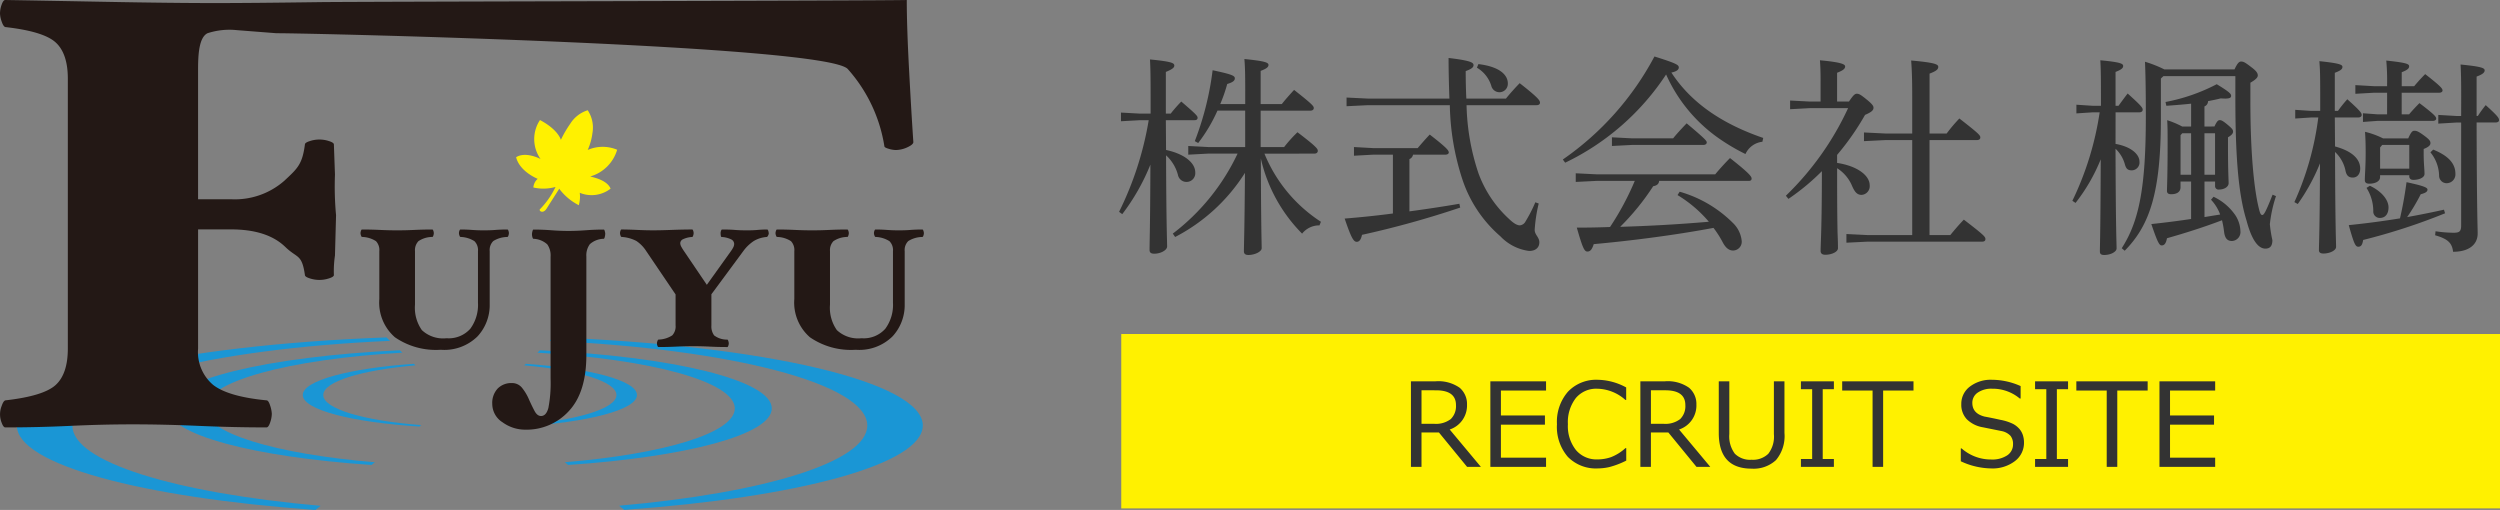 <svg xmlns="http://www.w3.org/2000/svg" width="301" height="61.397" viewBox="0 0 301 61.397">
  <rect x="0" y="0" width="301" height="61.397" fill="#808080" stroke="none"/>
  <g id="採用ヘッダーロゴ" transform="translate(-23 -36.787)">
    <g id="グループ_3" data-name="グループ 3" transform="translate(23 36.787)">
      <path id="パス_613" data-name="パス 613" d="M18.456,245.609c0-5.035,16.42-9.236,38.242-10.2l-.43-.415c-25.323.934-44.5,5.333-44.5,10.619,0,4.673,14.978,8.652,35.942,10.159l.628-.5c-17.525-1.546-29.886-5.286-29.886-9.655" transform="translate(-9.737 -194.371)" fill="#1a96d5"/>
      <path id="パス_614" data-name="パス 614" d="M427.822,245.609c0-5.286-19.172-9.685-44.5-10.619l-.429.415c21.822.968,38.242,5.169,38.242,10.2,0,4.369-12.362,8.109-29.886,9.655l.628.5c20.964-1.506,35.941-5.486,35.941-10.159" transform="translate(-316.714 -194.371)" fill="#1a96d5"/>
      <path id="パス_615" data-name="パス 615" d="M398.1,250.97c0,2.957-8.5,5.482-20.463,6.482l.408.327c14.262-.973,24.51-3.654,24.51-6.809,0-3.4-11.908-6.251-27.914-7l-.3.291c13.675.783,23.761,3.492,23.761,6.714" transform="translate(-309.632 -201.796)" fill="#1a96d5"/>
      <path id="パス_616" data-name="パス 616" d="M117,250.97c0,3.155,10.248,5.837,24.509,6.81l.408-.327c-11.968-1-20.463-3.525-20.463-6.482,0-3.222,10.086-5.931,23.762-6.714l-.3-.291c-16.007.753-27.915,3.6-27.915,7" transform="translate(-96.78 -201.796)" fill="#1a96d5"/>
      <path id="パス_617" data-name="パス 617" d="M213.375,257.174c0-1.618,4.6-3,11.1-3.569l-.193-.187c-7.795.549-13.376,2.023-13.376,3.755,0,1.782,5.905,3.29,14.05,3.8l.218-.174c-6.874-.525-11.8-1.95-11.8-3.625" transform="translate(-174.454 -209.616)" fill="#1a96d5"/>
      <path id="パス_618" data-name="パス 618" d="M375.388,257.175c0-1.732-5.581-3.206-13.376-3.755l-.193.187c6.507.566,11.1,1.95,11.1,3.569,0,1.675-4.93,3.1-11.8,3.626l.218.174c8.146-.51,14.051-2.018,14.051-3.8" transform="translate(-298.698 -209.616)" fill="#1a96d5"/>
      <path id="パス_619" data-name="パス 619" d="M268.972,160.3a.979.979,0,0,1-.055.275c-.036.115-.076.173-.12.173a3.29,3.29,0,0,0-1.7.489,1.515,1.515,0,0,0-.436,1.222v6.414a5.541,5.541,0,0,1-1.46,3.839,5.692,5.692,0,0,1-4.445,1.618,8.7,8.7,0,0,1-5.5-1.5,5.531,5.531,0,0,1-1.885-4.613v-5.762a1.556,1.556,0,0,0-.4-1.2,3.215,3.215,0,0,0-1.689-.509c-.044-.013-.084-.074-.12-.183a.863.863,0,0,1-.055-.265.9.9,0,0,1,.055-.285q.054-.163.12-.163,1.068,0,2.157.051t2.092.051q.981,0,2.081-.051t2.146-.051c.043,0,.083.054.12.163a.917.917,0,0,1,.055.285.98.98,0,0,1-.055.275c-.036.115-.076.173-.12.173a3,3,0,0,0-1.678.509,1.572,1.572,0,0,0-.414,1.2v6.455a4.667,4.667,0,0,0,.828,3.054,3.732,3.732,0,0,0,2.964.977,3.475,3.475,0,0,0,2.866-1.14,4.84,4.84,0,0,0,.925-3.136v-6.21a1.51,1.51,0,0,0-.425-1.2,3.316,3.316,0,0,0-1.689-.509c-.044-.013-.084-.074-.12-.183a.74.74,0,0,1,0-.56q.054-.153.12-.153.719,0,1.394.051t1.438.051q.763,0,1.405-.051t1.427-.051q.065,0,.12.163a.917.917,0,0,1,.055.285" transform="translate(-207.701 -132.218)" fill="#231815"/>
      <path id="パス_620" data-name="パス 620" d="M356.475,160.463a1.387,1.387,0,0,1-.054.354c-.036.136-.077.2-.12.2a2.6,2.6,0,0,0-1.667.645,2.257,2.257,0,0,0-.425,1.5V175q0,4.5-2.1,6.75a6.881,6.881,0,0,1-5.241,2.25,4.627,4.627,0,0,1-2.746-.885,2.622,2.622,0,0,1-1.242-2.2,2.536,2.536,0,0,1,.654-1.87,2.3,2.3,0,0,1,1.7-.657,1.539,1.539,0,0,1,1.275.632,5.928,5.928,0,0,1,.8,1.364q.326.733.654,1.352c.218.413.479.619.784.619q.632,0,.893-.985a15.83,15.83,0,0,0,.262-3.514V163.168a2.3,2.3,0,0,0-.4-1.479,2.62,2.62,0,0,0-1.667-.67c-.043,0-.084-.063-.12-.189a1.316,1.316,0,0,1-.054-.367,1.469,1.469,0,0,1,.054-.341c.036-.143.076-.214.12-.214q1.068,0,2.147.082t2.081.082q1,0,2.092-.082t2.157-.082c.043,0,.084.072.12.214a1.486,1.486,0,0,1,.054.341" transform="translate(-283.611 -132.268)" fill="#231815"/>
      <path id="パス_621" data-name="パス 621" d="M449.79,160.3a.661.661,0,0,1-.087.275c-.057.115-.108.173-.152.173a3.577,3.577,0,0,0-1.536.468,4.86,4.86,0,0,0-1.3,1.242l-3.836,5.192v3.747a1.84,1.84,0,0,0,.327,1.2,2.518,2.518,0,0,0,1.591.509c.043,0,.083.058.12.173a.991.991,0,0,1,.054.275.928.928,0,0,1-.054.285q-.055.163-.12.163-1.069,0-2.071-.051t-2-.051q-1,0-2.081.051T436.5,174c-.043,0-.084-.051-.12-.153a.748.748,0,0,1,0-.56c.036-.108.077-.169.12-.183a3.176,3.176,0,0,0,1.667-.509,1.556,1.556,0,0,0,.4-1.2v-3.727l-3.53-5.213a4.168,4.168,0,0,0-1.187-1.222,4.388,4.388,0,0,0-1.8-.489c-.044-.013-.084-.074-.12-.183a.879.879,0,0,1-.055-.265.916.916,0,0,1,.055-.285c.036-.109.076-.163.12-.163q.762,0,1.862.051t1.95.051q.871,0,2.255-.051t2.45-.051c.044,0,.083.051.12.153a.88.88,0,0,1,.054.3.981.981,0,0,1-.054.275c-.037.115-.076.173-.12.173a2.935,2.935,0,0,0-1.111.275.547.547,0,0,0-.327.458.968.968,0,0,0,.13.448,5.58,5.58,0,0,0,.328.53l2.742,4.05,2.9-4.05a3.8,3.8,0,0,0,.283-.458.928.928,0,0,0,.109-.417.624.624,0,0,0-.305-.519,2.935,2.935,0,0,0-1.22-.315c-.044-.013-.072-.074-.087-.183a2.131,2.131,0,0,1-.022-.265.869.869,0,0,1,.055-.3q.054-.153.119-.153.938,0,1.547.051t1.5.051q.676,0,1.243-.051t1.155-.051c.043,0,.084.054.12.163a.92.92,0,0,1,.054.285" transform="translate(-357.227 -132.218)" fill="#231815"/>
      <path id="パス_622" data-name="パス 622" d="M558.033,160.3a.977.977,0,0,1-.056.275c-.036.115-.076.173-.119.173a3.291,3.291,0,0,0-1.7.489,1.512,1.512,0,0,0-.436,1.222v6.414a5.543,5.543,0,0,1-1.46,3.839,5.691,5.691,0,0,1-4.445,1.618,8.7,8.7,0,0,1-5.5-1.5,5.531,5.531,0,0,1-1.885-4.613v-5.762a1.558,1.558,0,0,0-.4-1.2,3.219,3.219,0,0,0-1.689-.509c-.044-.013-.084-.074-.12-.183a.858.858,0,0,1-.056-.265.9.9,0,0,1,.056-.285q.054-.163.12-.163,1.068,0,2.157.051t2.092.051q.98,0,2.081-.051t2.146-.051c.043,0,.083.054.12.163a.935.935,0,0,1,.055.285,1,1,0,0,1-.055.275c-.037.115-.076.173-.12.173a3,3,0,0,0-1.678.509,1.57,1.57,0,0,0-.414,1.2v6.455a4.667,4.667,0,0,0,.828,3.054,3.732,3.732,0,0,0,2.963.977,3.476,3.476,0,0,0,2.867-1.14,4.844,4.844,0,0,0,.925-3.136v-6.21a1.51,1.51,0,0,0-.425-1.2,3.315,3.315,0,0,0-1.688-.509c-.044-.013-.084-.074-.12-.183a.734.734,0,0,1,0-.56c.036-.1.076-.153.12-.153q.718,0,1.394.051t1.439.051q.762,0,1.4-.051t1.427-.051q.066,0,.119.163a.913.913,0,0,1,.056.285" transform="translate(-446.796 -132.218)" fill="#231815"/>
      <path id="パス_623" data-name="パス 623" d="M364.671,86.219A6.822,6.822,0,0,0,367.03,88.2a3.745,3.745,0,0,0,.112-1.495,3.735,3.735,0,0,0,3.715-.5c-.464-1.111-2.283-1.386-2.441-1.469a4.729,4.729,0,0,0,3.23-3.213,4.5,4.5,0,0,0-3.544.024,7.07,7.07,0,0,0,.569-2.036,3.757,3.757,0,0,0-.571-2.743,3.818,3.818,0,0,0-2.1,1.622,13.132,13.132,0,0,0-1.129,1.943s-.294-1.212-2.517-2.387a4.149,4.149,0,0,0,.071,4.694s-1.762-.956-2.944-.22c.426,1.746,2.6,2.606,2.6,2.606a1.5,1.5,0,0,0-.522,1.04A5.353,5.353,0,0,0,364.228,86a9.958,9.958,0,0,1-1.912,2.723c-.049.223.445.518.847-.131.269-.426,1.508-2.37,1.508-2.37" transform="translate(-297.341 -63.493)" fill="#fff100"/>
      <path id="パス_624" data-name="パス 624" d="M109.968,17.1q0,.3-.713.629a3.342,3.342,0,0,1-1.427.333,3.14,3.14,0,0,1-.832-.148c-.344-.1-.515-.2-.515-.3a18.229,18.229,0,0,0-4.4-9.292C99.627,5.442,37.926,4,33.278,4L28.524,3.63A8.5,8.5,0,0,0,24.986,4c-1,.494-1.138,2.439-1.138,4.365V23.989h3.962a9.025,9.025,0,0,0,6.418-2.221c1.584-1.481,2.167-1.957,2.484-4.376q0-.222.594-.407a3.662,3.662,0,0,1,2.3,0q.594.186.594.407l.13,3.636a37.486,37.486,0,0,0,.131,4.887l-.131,4.85a12.719,12.719,0,0,0-.13,2.346q0,.222-.594.407a3.658,3.658,0,0,1-2.3,0q-.594-.185-.594-.407c-.37-2.566-.913-1.975-2.365-3.382s-3.631-2.11-6.537-2.11H23.849V41.981a5.169,5.169,0,0,0,1.823,4.369q1.821,1.407,6.418,1.851.237,0,.436.63a3.571,3.571,0,0,1,.2,1,3.347,3.347,0,0,1-.2,1.037q-.2.593-.436.593-3.883,0-8.161-.185t-7.923-.185q-3.645,0-7.567.185t-7.8.185c-.158,0-.3-.185-.436-.556a2.71,2.71,0,0,1,0-2.035q.2-.593.436-.667,4.6-.518,6.062-1.851t1.466-4.369V9.477q0-3.035-1.466-4.369T.634,3.258Q.4,3.184.2,2.591A3.194,3.194,0,0,1,0,1.629,3.19,3.19,0,0,1,.2.555C.33.185.476,0,.634,0q4.278.074,12.2.222T25.83.37q4.516,0,12.44-.111C43.551.185,105.952.1,109.175,0q0,3.184.277,8.4t.515,8.7" transform="translate(0 0)" fill="#231815"/>
    </g>
    <path id="パス_625" data-name="パス 625" d="M6.414-15.335H9.879c.255,0,.357-.127.357-.28,0-.229-.153-.408-1.962-1.962A16.24,16.24,0,0,0,7-16.125H6.414v-5.019c.815-.331,1.019-.535,1.019-.764,0-.306-.306-.484-2.93-.739.051.943.076,1.885.076,4.306v2.217H3.305l-2.293-.127v1.045l2.293-.127H4.35A39.249,39.249,0,0,1,.783-4.3l.382.28A25.56,25.56,0,0,0,4.554-9.984C4.528-2.6,4.452-.608,4.452.283c0,.306.153.459.561.459.79,0,1.554-.433,1.554-.866,0-.688-.1-2.6-.127-10.981A4.872,4.872,0,0,1,7.866-8.762,1.047,1.047,0,0,0,8.885-7.9a1.052,1.052,0,0,0,1.07-1.147c0-1.172-1.35-2.242-3.516-2.7ZM24.3-11.309c.28,0,.408-.153.408-.331,0-.229-.1-.459-2.446-2.242A16.6,16.6,0,0,0,20.656-12.1H17.828v-4.382h5.987c.255,0,.408-.127.408-.306,0-.229-.1-.408-2.37-2.191-.51.561-1.045,1.147-1.478,1.707H17.828v-4c.764-.28.943-.484.943-.713,0-.28-.357-.459-2.9-.713.076.892.1,1.809.1,3.873v1.554H12.962a18.34,18.34,0,0,0,.841-2.42c.586-.178.917-.357.917-.688,0-.306-.382-.484-2.675-.968A35.761,35.761,0,0,1,9.9-12.813l.408.229a18.991,18.991,0,0,0,2.319-3.9h3.338V-12.1H11.509l-2.395-.127v1.045l2.395-.127h3.542a26.033,26.033,0,0,1-7.8,9.631l.28.408a21.771,21.771,0,0,0,8.408-7.72c-.051,7.134-.127,8.663-.127,9.453,0,.28.178.433.535.433.79,0,1.605-.408,1.605-.815,0-.637-.076-2.344-.1-10.8a18.688,18.688,0,0,0,4.968,9.045,2.623,2.623,0,0,1,2.089-.994l.178-.433a17.771,17.771,0,0,1-6.8-8.2Zm15.771.127c.255,0,.408-.127.408-.255,0-.229-.153-.51-2.293-2.166-.51.535-1.019,1.121-1.452,1.631h-5.35L29.064-12.1v1.045l2.319-.127h2.37V-4.1c-1.936.255-3.9.459-5.809.611.815,2.42,1.1,2.8,1.452,2.8.306,0,.51-.255.637-.841A113.1,113.1,0,0,0,41.854-4.812l-.1-.459c-1.911.331-3.949.637-6.013.917v-6.293a.717.717,0,0,0,.433-.535Zm2.522-6.752c-.051-1.045-.076-2.14-.076-3.312.713-.255.943-.459.943-.713,0-.28-.2-.535-3.006-.866,0,1.809.051,3.44.1,4.892H30.771l-2.6-.127v1.045l2.6-.127h9.835A30.27,30.27,0,0,0,42.135-8.15a15.45,15.45,0,0,0,4.561,6.8A5.76,5.76,0,0,0,50.16.411c.739,0,1.223-.382,1.223-1.045,0-.611-.561-.892-.561-1.5A18.1,18.1,0,0,1,51.307-5.3L50.9-5.449a17.553,17.553,0,0,1-1.172,2.293.87.87,0,0,1-.688.484c-.306,0-.713-.2-1.325-.79a13.93,13.93,0,0,1-3.669-5.5,27.586,27.586,0,0,1-1.427-8.179h8.433c.28,0,.408-.127.408-.306,0-.255-.2-.586-2.446-2.344-.611.637-1.121,1.2-1.656,1.86Zm1.274-3.72A3.839,3.839,0,0,1,45.6-19.462a1.017,1.017,0,0,0,.994.764,1.014,1.014,0,0,0,.994-1.07c0-.892-.79-1.987-3.542-2.319ZM68.021-6.316a15.326,15.326,0,0,1,3.771,3.21c-3.567.306-7.109.51-10.675.611a29.282,29.282,0,0,0,3.975-4.892c.484-.076.688-.306.713-.637H76.582c.255,0,.357-.1.357-.28,0-.229-.2-.586-2.6-2.471-.561.561-1.325,1.4-1.784,1.962H58.314L55.766-8.94V-7.9l2.548-.127h4.561a33.3,33.3,0,0,1-2.981,5.554c-1.325.051-2.675.076-4,.076.713,2.5.917,2.879,1.274,2.879.306,0,.535-.178.764-.892C62.11-.787,67.46-1.449,72.352-2.366A12.064,12.064,0,0,1,73.5-.557c.357.637.739.917,1.223.917a1.059,1.059,0,0,0,1.019-1.2A3.468,3.468,0,0,0,74.8-2.85a14.85,14.85,0,0,0-6.523-3.873Zm-13.529-3.9A30.107,30.107,0,0,0,66.645-20.838a18.623,18.623,0,0,0,6.14,7.542A24.169,24.169,0,0,0,76.2-11.258a2.55,2.55,0,0,1,2.038-1.478l.1-.459c-5.045-1.733-8.714-4.28-11.058-7.873.739-.153.892-.408.892-.611,0-.306-.255-.484-2.93-1.325A35.071,35.071,0,0,1,54.211-10.6Zm5.631-3.057v1.045l2.446-.127h8.561c.255,0,.408-.127.408-.306s-.2-.433-2.42-2.293c-.611.637-1.2,1.274-1.631,1.809H62.568Zm27.109-4.306v-3.465c.79-.306.968-.51.968-.764,0-.28-.561-.51-3.032-.739.051.79.076,1.325.076,2.624v2.344H83.919L81.575-17.7v1.045l2.344-.127h4.637A35.125,35.125,0,0,1,81.066-6.239l.306.382A27.161,27.161,0,0,0,85.4-9.195c0,6.828-.153,8.765-.153,9.605,0,.306.2.459.561.459.739,0,1.529-.331,1.529-.79,0-.637-.025-1.248-.051-1.885-.051-2.573-.051-5.172-.051-7.745a4.646,4.646,0,0,1,1.783,2.089c.357.841.662,1.121,1.172,1.121a1.05,1.05,0,0,0,.968-1.147c0-1.223-1.554-2.344-3.924-2.7v-.968a31,31,0,0,0,3.363-4.815c.841-.357,1.019-.586,1.019-.866,0-.178-.1-.408-.866-1.019-.688-.561-.892-.662-1.147-.662-.229,0-.433.178-.943.943ZM96.277-1.5h-5.35l-2.573-.127V-.583L90.926-.71H104.71c.229,0,.382-.1.382-.306,0-.28-.178-.484-2.6-2.344-.637.662-1.172,1.3-1.631,1.86h-2.5V-12.94h5.707c.28,0,.408-.127.408-.306,0-.255-.127-.433-2.522-2.293a18.633,18.633,0,0,0-1.529,1.809H98.366v-7.21c.866-.331,1.045-.535,1.045-.815,0-.306-.408-.51-3.261-.764.076.994.127,2.166.127,4.306v4.484H93.041l-2.573-.127v1.045l2.573-.127h3.236Zm24.485-14.778h2.854c.255,0,.408-.127.408-.306,0-.229-.076-.408-1.809-1.962-.433.561-.764,1.019-1.1,1.478h-.357v-4.077c.739-.28.917-.484.917-.713,0-.28-.306-.459-2.752-.688.051.866.076,1.707.076,4.051v1.427h-1.019l-1.936-.127v1.045l1.936-.127h.866a36.866,36.866,0,0,1-3.287,10.65l.382.255a21.461,21.461,0,0,0,3.032-5.249c-.025,8.561-.1,10.293-.1,11.109,0,.28.153.408.51.408.79,0,1.5-.382,1.5-.79,0-.637-.1-2.293-.127-12a4.047,4.047,0,0,1,1.121,1.86c.153.561.357.739.841.739a.944.944,0,0,0,.917-1.07c0-.79-.892-1.758-2.879-2.115Zm5.758-4.357h8.663v2.573c0,7.287.382,11.72,1.35,14.829.688,2.6,1.529,3.363,2.268,3.363.586,0,.841-.357.841-1.019a15.776,15.776,0,0,1-.306-1.911,16.094,16.094,0,0,1,.739-3.389l-.408-.178c-.892,2.268-1.07,2.446-1.248,2.446-.127,0-.229-.1-.357-.586-.586-2.217-1.07-6.548-1.07-13.2v-2.14c.586-.331.892-.611.892-.866,0-.28-.153-.535-.764-.994-.764-.586-.943-.688-1.248-.688-.229,0-.433.178-.79.943h-8.459a14.25,14.25,0,0,0-2.319-.917c.051,1.35.1,2.777.1,6.6,0,8.561-.815,12.612-2.9,15.848l.357.306c3.032-3.083,4.357-7.032,4.357-15.975v-4.764Zm4.943,6.064v-2.42a.679.679,0,0,0,.433-.637c.51-.1,1.045-.2,1.529-.331.968.076,1.248-.025,1.248-.306,0-.229-.178-.459-1.733-1.4a22.117,22.117,0,0,1-6.166,2.14l.1.459c1.045-.076,2.038-.153,2.981-.255v2.752h-1.07a10.691,10.691,0,0,0-1.809-.764c.051.892.051,1.3.051,3.006,0,3.643-.076,4.968-.076,5.5,0,.28.153.408.51.408.713,0,1.121-.306,1.121-.841v-.688h1.274v4.51c-1.529.229-3.108.433-4.79.611.764,2.242.968,2.573,1.248,2.573s.51-.178.637-.866c2.064-.586,4.357-1.3,6.624-2.166a11.01,11.01,0,0,1,.255,1.427c.1.739.382,1.07.943,1.07a1.074,1.074,0,0,0,1.019-1.2A3.674,3.674,0,0,0,135.106-4a6.577,6.577,0,0,0-2.548-2.115l-.306.357a5.162,5.162,0,0,1,1.1,1.783c-.637.1-1.248.2-1.885.306v-4.28h1.274v.535a.409.409,0,0,0,.459.433c.688,0,1.172-.357,1.172-.764,0-.459-.076-1.452-.076-4.306v-1.223c.484-.28.611-.484.611-.688,0-.229-.127-.382-.739-.892-.535-.433-.688-.484-.866-.484s-.331.1-.637.764Zm0,.815h1.274v4.994h-1.274Zm-1.605,4.994h-1.274v-4.764l.2-.229h1.07Zm17.3-6.9h2.828c.255,0,.408-.127.408-.306,0-.2-.127-.459-1.733-1.885a14.937,14.937,0,0,0-1.121,1.4h-.382v-4.586c.739-.28.917-.459.917-.713s-.306-.433-2.777-.688c.076.866.1,1.733.1,3.771v2.217h-1.07l-1.936-.127v1.045l1.936-.127h.841a35.274,35.274,0,0,1-2.879,10.191l.408.229a23.814,23.814,0,0,0,2.675-4.892c-.025,7.847-.127,9.656-.127,10.446,0,.28.178.408.535.408.79,0,1.529-.382,1.529-.79,0-.637-.1-2.37-.127-11.44a4.24,4.24,0,0,1,1.274,2.319c.127.535.382.764.866.764.561,0,.892-.459.892-1.07,0-1.045-.79-2.064-3.032-2.675Zm15.211-.178h-.586l-2.166-.127v1.045l2.166-.127h.586V-2.7c0,.713-.153.917-.892.917a14.531,14.531,0,0,1-2.191-.178l-.051.484c1.631.459,2.038.994,2.166,1.987,1.936,0,2.956-.892,2.956-2.191,0-.892-.1-2.446-.127-13.376h2.293c.255,0,.408-.127.408-.255,0-.255-.051-.433-1.605-1.834a13.891,13.891,0,0,0-.943,1.3h-.153v-4.739c.764-.28.968-.51.968-.739,0-.28-.306-.459-2.9-.713.051.866.076,1.885.076,3.9Zm-8.917-.2h-1.172l-1.733-.127v1.045l1.733-.127h6.675c.255,0,.408-.127.408-.255,0-.229-.076-.408-2.013-1.885-.433.433-.841.866-1.248,1.35h-.892v-2.6h4.51c.255,0,.408-.127.408-.255,0-.229-.127-.459-2.089-1.987-.51.51-.917.968-1.325,1.452h-1.5v-1.682c.739-.28.892-.484.892-.713,0-.28-.331-.433-2.752-.688a26.282,26.282,0,0,1,.1,2.777v.306h-1.605l-2.217-.127v1.045l2.217-.127h1.605ZM160.3-4.558c-1.376.306-2.879.611-4.433.892A22.831,22.831,0,0,0,157.5-6.417c.586-.153.815-.306.815-.561,0-.229-.382-.433-2.522-.892-.2,1.478-.459,2.956-.79,4.357-2.038.331-4.128.611-6.166.815.637,2.293.815,2.6,1.147,2.6.306,0,.484-.178.586-.815a73.517,73.517,0,0,0,9.86-3.21Zm-7.338-8.586a10.015,10.015,0,0,0-2.166-.79c.051.815.076,1.376.076,2.5,0,1.682-.1,2.675-.1,3.312,0,.28.153.433.535.433.764,0,1.3-.306,1.3-.79v-.229h3.516v.127c0,.28.178.433.484.433.713,0,1.35-.28,1.35-.713,0-.561-.1-1.248-.1-2.37v-.637c.586-.229.815-.459.815-.688s-.051-.408-.79-.943c-.662-.484-.866-.561-1.147-.561-.229,0-.382.127-.739.917Zm3.159.79V-9.5H152.61v-2.548l.255-.306Zm-5.147,5.172a5.2,5.2,0,0,1,.815,2.777.777.777,0,0,0,.79.841c.662,0,1.045-.484,1.045-1.274,0-.841-.739-1.885-2.242-2.6Zm7.695-4.28a4.585,4.585,0,0,1,1.045,2.8.907.907,0,0,0,.892.917,1.065,1.065,0,0,0,1.07-1.147c0-1.019-.586-2.064-2.675-2.9Z" transform="translate(156.954 66.591)" fill="#333"/>
    <path id="パス_143765" data-name="パス 143765" d="M0,0H166V21H0Z" transform="translate(158 77)" fill="#fff100"/>
    <path id="パス_143764" data-name="パス 143764" d="M-39.7,0h-1.661l-3.391-4.143h-2.1V0h-1.271V-10.3H-45.2a4.462,4.462,0,0,1,2.943.772,2.564,2.564,0,0,1,.885,2.03A3.042,3.042,0,0,1-43.456-4.5Zm-7.15-9.222v4.033h1.5a2.929,2.929,0,0,0,2.03-.574A2.18,2.18,0,0,0-42.7-7.437q0-1.784-2.413-1.784ZM-31.855,0h-6.706V-10.3h6.706v1.107H-37.29v3h5.3v1.107h-5.3v3.979h5.435Zm6.241.185a4.723,4.723,0,0,1-3.62-1.395,5.522,5.522,0,0,1-1.309-3.931,5.524,5.524,0,0,1,1.33-3.917,4.687,4.687,0,0,1,3.606-1.429,7.363,7.363,0,0,1,3.4.923v1.5h-.1a5.207,5.207,0,0,0-3.391-1.347,3.189,3.189,0,0,0-2.577,1.131,4.74,4.74,0,0,0-.95,3.141A4.633,4.633,0,0,0-28.25-2.02,3.225,3.225,0,0,0-25.676-.9a4.943,4.943,0,0,0,1.654-.277A5.611,5.611,0,0,0-22.3-2.256h.1v1.5a10.317,10.317,0,0,1-2.041.779A6.507,6.507,0,0,1-25.614.185ZM-12.079,0H-13.74l-3.391-4.143h-2.1V0H-20.5V-10.3h2.919a4.462,4.462,0,0,1,2.943.772,2.564,2.564,0,0,1,.885,2.03A3.042,3.042,0,0,1-15.839-4.5Zm-7.15-9.222v4.033h1.5a2.929,2.929,0,0,0,2.03-.574,2.18,2.18,0,0,0,.615-1.675q0-1.784-2.413-1.784ZM-3.151-4.088A4.507,4.507,0,0,1-4.17-.82,3.948,3.948,0,0,1-7.109.212q-3.951,0-3.951-4.3V-10.3h1.271v6.33a3.49,3.49,0,0,0,.663,2.382,2.6,2.6,0,0,0,2.017.728A2.641,2.641,0,0,0-5.1-1.576a3.374,3.374,0,0,0,.677-2.362V-10.3h1.271ZM2.8,0H-1.169V-.95H.185v-8.4H-1.169v-.95H2.8v.95H1.456v8.4H2.8ZM7.458,0V-9.194H3.8V-10.3h8.586v1.107H8.729V0ZM21.725.185a8.852,8.852,0,0,1-3.644-.861V-2.229h.089a5.351,5.351,0,0,0,3.568,1.34,3.262,3.262,0,0,0,1.931-.5,1.567,1.567,0,0,0,.7-1.336,1.555,1.555,0,0,0-.3-1.008,1.99,1.99,0,0,0-1.036-.571l-2.3-.465A3.589,3.589,0,0,1,18.8-5.739a2.55,2.55,0,0,1-.66-1.822,2.583,2.583,0,0,1,1.025-2.1,4.125,4.125,0,0,1,2.673-.827,8.486,8.486,0,0,1,3.445.759v1.5h-.1a5.075,5.075,0,0,0-3.35-1.183,2.871,2.871,0,0,0-1.719.472A1.458,1.458,0,0,0,19.469-7.7q0,1.278,1.49,1.647.861.157,1.917.393a5.965,5.965,0,0,1,1.511.492,2.745,2.745,0,0,1,.738.584,2.2,2.2,0,0,1,.424.745,2.884,2.884,0,0,1,.14.923A2.744,2.744,0,0,1,24.6-.7,4.429,4.429,0,0,1,21.725.185ZM30.994,0H27.022V-.95h1.354v-8.4H27.022v-.95h3.972v.95H29.647v8.4h1.347Zm4.655,0V-9.194H31.992V-10.3h8.586v1.107H36.921V0ZM48.706,0H42V-10.3h6.706v1.107H43.271v3h5.3v1.107h-5.3v3.979h5.435Z" transform="translate(241 93)" fill="#333"/>
  </g>
</svg>
